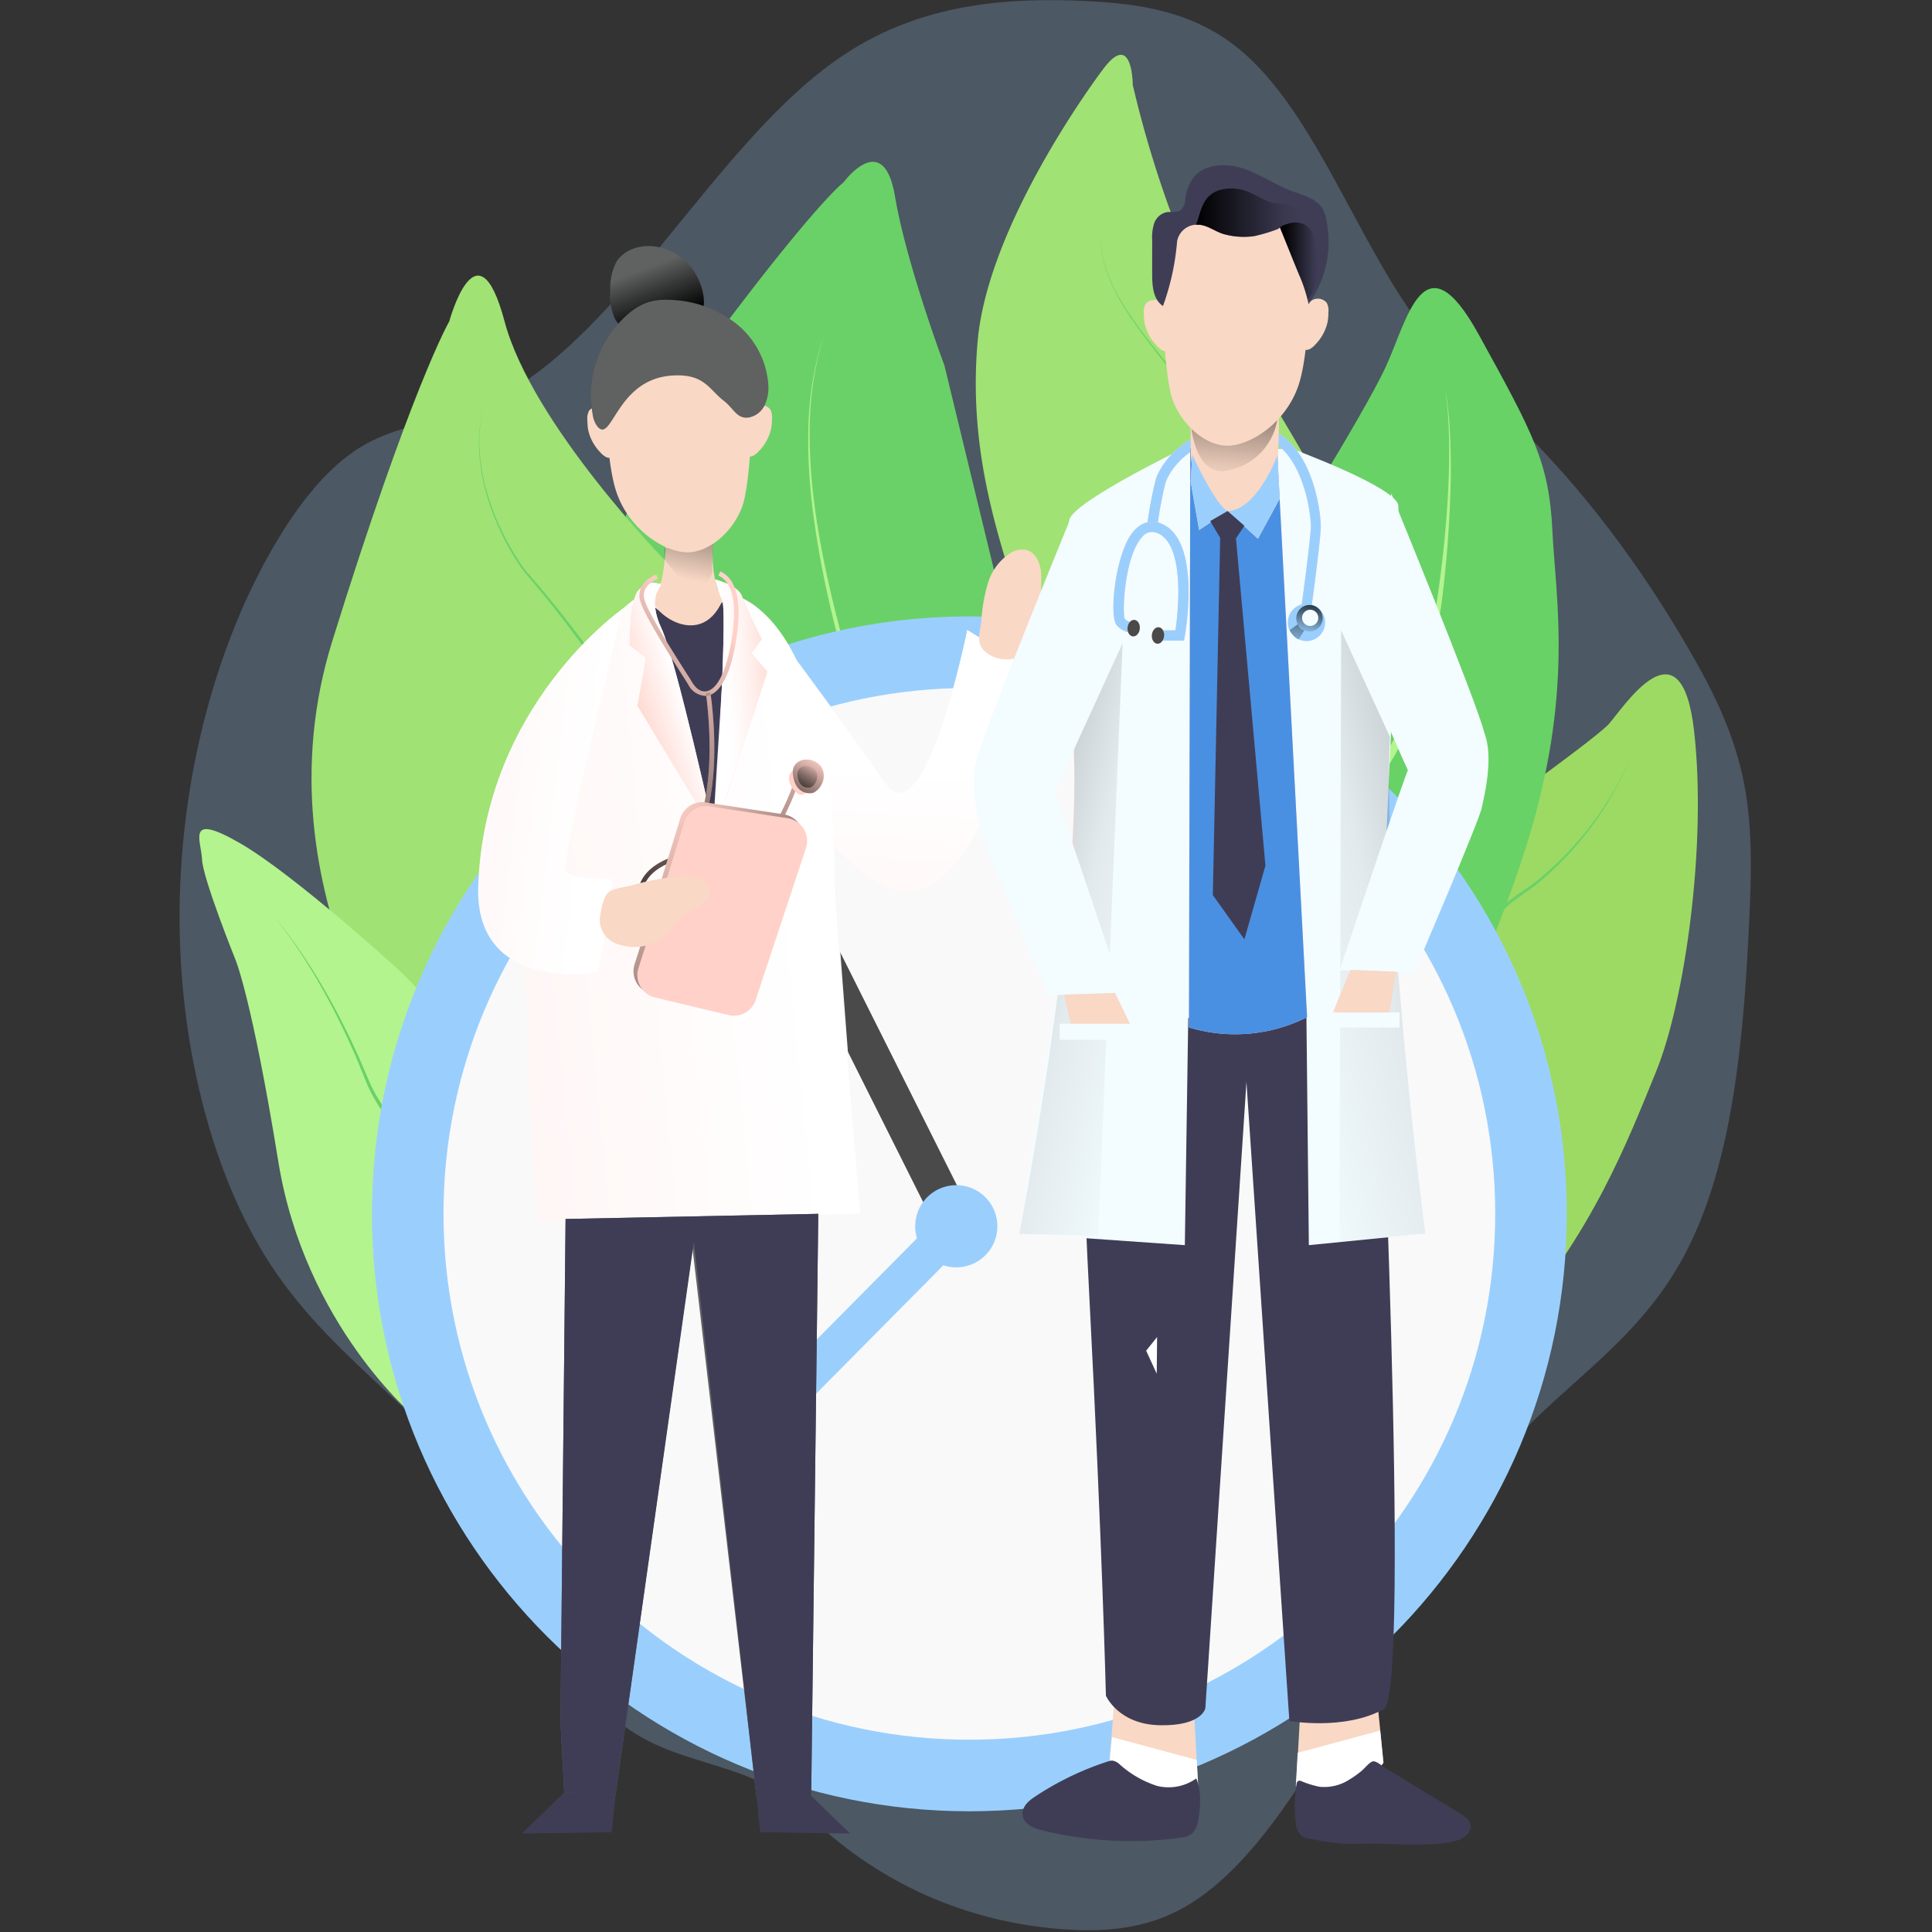 <svg width="100" height="100" fill="none" xmlns="http://www.w3.org/2000/svg"><rect width="100%" height="100%" fill="#333333" stroke="none"/><path opacity=".24" d="M55.36 99.88c1.885.106 3.805-.057 5.596-.974 2.02-1.03 3.805-2.973 5.39-5.192 4.244-5.926 7.282-13.929 11.928-19.041 2.983-3.283 6.596-5.34 8.93-9.74 2.46-4.65 3.04-11.036 3.327-17.074.118-2.398.198-4.856-.23-7.165-.487-2.629-1.593-4.838-2.755-6.862-2.658-4.634-5.72-8.646-9.092-11.917-1.563-1.516-3.197-2.876-4.628-4.684-3.52-4.446-5.705-11.434-9.705-14.706C61.743.587 59 .198 56.33.06c-4.26-.218-8.632.145-12.567 2.723-6.968 4.558-11.912 15.581-19.245 18.366-1.947.737-3.994.855-5.861 1.997-1.738 1.062-3.224 2.965-4.487 5.13-2.947 5.056-4.779 11.77-4.873 18.637-.094 6.867 1.599 13.82 4.732 18.581 3.504 5.325 8.522 7.732 11.828 13.366 1.865 3.18 3.145 7.324 5.47 9.64 3.244 3.242 7.206 2.233 10.5 5.445 4.004 3.897 8.847 5.667 13.532 5.935z" fill="#9ACFFD"/><path d="M74.537 43.979s7.962-5.637 8.737-6.507c.776-.87 3.744-5.528 4.413.374.67 5.903-.486 13.991-1.964 17.608-1.478 3.616-3.284 8.374-7.685 13.378-4.4 5.002-7.498 5.675-7.498 5.675l-6.502-11.546L74.537 43.98z" fill="#9DDA63"/><path d="M68.227 61.69a71.779 71.779 0 013.083-6.34c1.141-2.05 2.377-4.065 3.926-5.85.782-.872 1.572-1.742 2.451-2.53.44-.395.935-.729 1.416-1.053.481-.33.918-.714 1.345-1.112 1.7-1.596 3.104-3.537 3.977-5.711-.835 2.191-2.213 4.162-3.897 5.796-.422.407-.861.806-1.342 1.148-.484.339-.956.67-1.384 1.065-.852.79-1.628 1.67-2.392 2.554-1.499 1.785-2.693 3.808-3.794 5.865a71.18 71.18 0 00-2.955 6.348l-.434-.18z" fill="#6AD168"/><path d="M57.056 92.775s10.419-4.26 13.897-12.15c3.478-7.89 3.964-10.888 3.51-16.54-.454-5.652-2.451-4.183-2.451-4.183s-3.443-.76-8.95 6.254c-5.507 7.015-6.847 9.006-6.847 9.006l.841 17.613z" fill="#B3F48E"/><path d="M57.065 81.976a27.705 27.705 0 002.398-1.634 28.03 28.03 0 002.236-1.864c1.428-1.313 2.72-2.788 3.7-4.464.132-.203.232-.421.341-.64.107-.218.222-.43.319-.652.189-.448.386-.893.555-1.35.35-.91.643-1.838.893-2.782.26-.936.475-1.912.983-2.761.495-.853 1.194-1.555 1.92-2.204-.714.664-1.395 1.38-1.87 2.233-.484.85-.681 1.817-.92 2.761-.234.95-.508 1.891-.844 2.811-.16.463-.348.915-.528 1.372-.095.227-.207.445-.31.67-.106.22-.203.448-.336.657-.962 1.723-2.242 3.245-3.661 4.602a28.308 28.308 0 01-2.227 1.932 27.976 27.976 0 01-2.41 1.711l-.24-.398z" fill="#6AD168"/><path d="M65.7 29.257s4.87-7.77 6.017-10.248c1.145-2.475 1.985-6.846 4.82-1.696s3.646 6.625 3.814 10.148c.168 3.522 1.148 8.516-1.401 16.486-2.549 7.968-5.77 12.841-5.77 12.841L65.7 29.257z" fill="#68D266"/><path d="M71.035 39.974c.26-.298.505-.66.723-1.02a14.3 14.3 0 00.614-1.122c.374-.767.687-1.57.964-2.38a28.614 28.614 0 001.139-5.03c.23-1.71.407-3.433.487-5.16.044-.863.056-1.728.041-2.592-.024-.864-.062-1.732-.218-2.581.177.847.236 1.717.277 2.581.035.864.044 1.732.018 2.599a59.919 59.919 0 01-.372 5.186 29.03 29.03 0 01-1.035 5.106c-.263.832-.56 1.655-.93 2.448-.185.395-.38.79-.604 1.171-.224.384-.452.75-.755 1.112l-.349-.318z" fill="#B3F48E"/><path d="M57.05 3.643s-5.91 7.797-6.45 14.042c-.54 6.244 1.366 10.94 2.8 15.563 1.433 4.622 3.622 12.044 3.194 16.115-.428 4.07-1.286 13.988-1.286 13.988S68.09 49.062 69.189 45.345c1.097-3.716 3.649-11.823.118-18.492-3.531-6.67-6.74-10.853-8.29-14.761a57.108 57.108 0 01-2.386-7.7s-.003-2.926-1.58-.749z" fill="#A0E274"/><path d="M55.012 62.396c1.427-1.82 2.743-3.747 3.97-5.714a60.387 60.387 0 003.342-6.11c.989-2.1 1.835-4.27 2.44-6.51a40.551 40.551 0 001.242-6.846c.21-2.313.21-4.65-.086-6.953-.304-2.295-.885-4.59-2.006-6.626-.28-.507-.604-.988-.952-1.454-.346-.469-.7-.929-1.06-1.386-.72-.915-1.465-1.811-2.182-2.732-.714-.92-1.413-1.861-1.956-2.897-.54-1.023-.912-2.197-.714-3.362-.189 1.165.192 2.333.74 3.348.55 1.026 1.257 1.958 1.977 2.873.723.911 1.475 1.802 2.206 2.71.366.455.726.915 1.074 1.381.351.463.684.95.974 1.46 1.15 2.048 1.752 4.352 2.08 6.661.318 2.319.338 4.67.144 6.997a40.566 40.566 0 01-1.192 6.903c-.59 2.265-1.425 4.46-2.401 6.587a60.621 60.621 0 01-3.31 6.18c-1.221 1.994-2.52 3.935-3.953 5.796l-.377-.306zM31.823 29.1s.788-5.764 5.664-12.239c4.876-6.475 6.174-7.421 6.174-7.421s2.065-2.818 2.663.722c.6 3.54 2.56 8.755 2.56 8.755l2.697 11.13-6.678 32.24-16.287-28.078 3.207-5.109z" fill="#6AD168"/><path d="M44.254 53.699c.224-3.039.327-6.098.321-9.15-.03-3.051-.142-6.113-.66-9.116-.272-1.492-.712-2.967-1.036-4.463a48 48 0 01-.805-4.522c-.19-1.52-.283-3.053-.222-4.584.06-1.531.316-3.053.794-4.508a16.613 16.613 0 00-.732 4.51c-.04 1.529.074 3.054.283 4.567.21 1.513.51 3.012.865 4.496.342 1.49.8 2.947 1.097 4.46.567 3.023.72 6.097.79 9.16.05 3.064-.011 6.126-.194 9.19l-.501-.04z" fill="#B3F48E"/><path d="M22.062 57.383s-8.965-11.015-4.864-24.198c4.1-13.182 6.056-16.551 6.056-16.551s1.445-5.325 2.861-.003c1.416 5.322 8.33 12.401 8.33 12.401s5.617 5.165 6.567 9.322c.95 4.156 2.082 14.342 2.767 16.607.684 2.266 5.451 16.298 5.451 16.298l-9.758 10.086-17.41-23.962z" fill="#A0E274"/><path d="M40.785 66.575c-.316-3.336-.75-6.673-1.301-9.985-.56-3.31-1.212-6.611-2.192-9.818-.908-3.233-2.516-6.206-4.265-9.07-1.764-2.856-3.726-5.6-5.92-8.139l-.004-.003a13.15 13.15 0 01-1.159-1.98 13.193 13.193 0 01-.802-2.144 9.764 9.764 0 01-.345-2.26c-.036-.763.082-1.524.256-2.265-.168.743-.277 1.505-.233 2.266.041.758.15 1.516.369 2.247.21.732.487 1.443.82 2.127.336.682.72 1.342 1.168 1.953l-.003-.003c2.227 2.525 4.218 5.254 6.018 8.1a55.508 55.508 0 012.501 4.39c.095.189.198.371.287.563l.259.578.26.579.13.289.111.298.443 1.185c.148.396.26.803.392 1.204 1.018 3.218 1.708 6.525 2.301 9.838a142.661 142.661 0 011.407 10.006l-.498.044z" fill="#6AD168"/><path d="M43.552 83.46s-10.537.212-22.036-10.08c0 0-5.734-4.77-7.109-13.248-1.374-8.478-2.215-10.448-2.215-10.448s-1.69-4.195-1.735-5.198c-.044-1.003-.861-2.472 1.97-.84 2.836 1.634 8.328 6.663 8.328 6.663l15.502 15.64L44.74 81.9l-1.188 1.56z" fill="#B3F48E"/><path d="M35.737 71.064a116.5 116.5 0 01-6.678-4.728c-2.165-1.655-4.28-3.387-6.236-5.292-.973-.959-1.909-1.959-2.72-3.062-.4-.555-.773-1.136-1.059-1.764-.268-.634-.504-1.263-.787-1.885a36.841 36.841 0 00-1.847-3.634c-.693-1.168-1.434-2.316-2.316-3.354.897 1.026 1.658 2.162 2.37 3.321a36.698 36.698 0 011.908 3.614c.292.613.546 1.253.817 1.87.289.608.66 1.174 1.065 1.717.817 1.08 1.76 2.059 2.743 2.994 1.974 1.864 4.106 3.554 6.286 5.171a117.355 117.355 0 006.72 4.605l-.266.427z" fill="#6AD168"/><path d="M50.174 93.752c17.078 0 30.923-13.845 30.923-30.923 0-17.079-13.844-30.924-30.923-30.924-17.078 0-30.923 13.845-30.923 30.924 0 17.078 13.845 30.923 30.923 30.923z" fill="#9ACFFD"/><path d="M50.174 90.047c15.032 0 27.218-12.186 27.218-27.218 0-15.033-12.186-27.219-27.218-27.219S22.956 47.796 22.956 62.83c0 15.032 12.186 27.218 27.218 27.218z" fill="#F9F9F9"/><path d="M37.95 75.083c.383.38 1 .378 1.38-.006l9.632-9.722c.38-.384.377-1-.006-1.381a.975.975 0 00-1.38.006l-9.632 9.723a.975.975 0 00.006 1.38z" fill="#9ACFFD"/><path d="M40.056 44.614a.98.98 0 00-.436 1.31l8.976 17.92a.979.979 0 001.31.436.98.98 0 00.436-1.31l-8.976-17.92a.975.975 0 00-1.31-.436z" fill="#4A4A4A"/><path d="M49.451 65.598a2.127 2.127 0 100-4.253 2.127 2.127 0 000 4.253z" fill="#9ACFFD"/><path d="M39.233 31.483s4.522 6.045 6.578 9.033c2.056 2.988 4.257-7.903 4.257-7.903l3.245 2.015s-2.658 15.12-8.499 10.67c-5.843-4.449-5.581-13.815-5.581-13.815z" fill="#FFF4F3"/><path d="M39.233 31.483s4.522 6.045 6.578 9.033c2.056 2.988 4.257-7.903 4.257-7.903l3.245 2.015s-2.658 15.12-8.499 10.67c-5.843-4.449-5.581-13.815-5.581-13.815z" fill="url(#paint0_linear)"/><path d="M34.171 30.195c-1.69.822-2.97 2.262-4.204 3.687a3.054 3.054 0 00-.495.988c-1.398 3.743-1.198 6.168-1.646 9.21-.363 2.498-1.139 5.04-.558 7.498 0 0 .133 10.053.667 11.646l16.599-.398s-1.263-16.242-1.372-18.242c-.534-9.652-2.48-11.776-3.94-13.106-1.458-1.325-5.051-1.284-5.051-1.284z" fill="#FFF4F3"/><path d="M34.171 30.194c-1.69.823-2.97 2.263-4.204 3.688a3.053 3.053 0 00-.495.988c-1.398 3.743-1.198 6.168-1.646 9.21-.363 2.498-1.139 5.04-.558 7.498 0 0 .133 10.053.667 11.646l16.599-.398s-1.319-15.452-1.328-17.443c-.044-8.41-2.147-12.507-3.985-13.903-1.56-1.191-5.05-1.286-5.05-1.286z" fill="url(#paint1_linear)"/><path d="M40.18 40.864l2.466-.086s.348 3.354-.28 3.552c-.629.2-2.127.032-2.127.032l-.06-3.498z" fill="#fff"/><path d="M33.723 31.286s1.923 1.826 2.988.596.93-.764.93-.764l-.73 11.687-3.188-11.519z" fill="#3F3D56"/><path d="M34.475 27.784s-.024 2.525-.6 3.056c-.574.531 2.305 3.009 3.52.245 0 0-.708-1.198-.466-3.21.248-2.011-2.454-.09-2.454-.09z" fill="#F9D8C5"/><path d="M34.386 28.383v.552s1.46 2.103 2.056 1.395c.596-.708.41-.864.41-.864l.068-1.593-2.534.51z" fill="url(#paint2_linear)"/><path d="M32.227 31.516s-7.171 4.979-7.472 14.374c-.174 5.446 5.977 4.522 6.168 4.384.192-.139.797-4.779.797-4.779s-2.192 0-2.457-.398c-.263-.398 2.964-13.581 2.964-13.581z" fill="#FFF4F3"/><path d="M32.227 31.516s-7.171 4.979-7.472 14.374c-.174 5.446 5.977 4.522 6.168 4.384.192-.139.797-4.779.797-4.779s-2.192 0-2.457-.398c-.263-.398 2.964-13.581 2.964-13.581z" fill="url(#paint3_linear)"/><path d="M29.274 63.094l-.265 26.03.197 3.651 2.655.133 3.985-28.286 3.304 28.336 2.838-.018.366-30.112-13.08.266z" fill="#606161"/><path d="M29.274 63.094l-.265 26.03.197 3.651 2.655.133 4.053-28.62 3.236 28.67 2.838-.018.366-30.112-13.08.266z" fill="#3F3D56"/><path d="M50.802 32.044a8.33 8.33 0 01.346-1.897 2.798 2.798 0 011.135-1.51c.242-.163.537-.224.823-.177.505.118.752.702.785 1.221.03.52-.07 1.053.077 1.552.047.159.117.312.159.474.127.552-.16 1.113-.508 1.558a2.617 2.617 0 01-.687.649 1.73 1.73 0 01-1.808-.08c-.684-.486-.395-1.056-.322-1.79z" fill="#F9D8C5"/><path d="M27.015 94.902l4.649-.068.197-1.926-2.655-.133-2.191 2.127zm16.982 0l-4.649-.068-.198-1.926 2.655-.133 2.192 2.127z" fill="#3F3D56"/><path d="M34.236 30.288s-.752.64 0 2.237c.752 1.592 2.743 10.58 2.743 10.58l-3.985-6.577.445-2.481-.85-.652s0-2.345.446-2.832c.446-.49.918-.457 1.2-.274z" fill="#FFD1C8"/><path d="M37.009 29.991s1.197.298 1.395.864c.198.567 1.027 2.225 1.027 2.225l-.531.728.823.962-2.758 8.336s.708-11.289.421-12.02a10.415 10.415 0 01-.377-1.095z" fill="#FFD1C8"/><path d="M34.236 30.288s-.752.64 0 2.237c.752 1.592 2.743 10.58 2.743 10.58l-3.985-6.577.445-2.481-.85-.652s0-2.345.446-2.832c.446-.49.918-.457 1.2-.274z" fill="url(#paint4_linear)"/><path d="M37.009 29.991s1.197.298 1.395.864c.198.567 1.027 2.225 1.027 2.225l-.531.728.823.962-2.758 8.336s.708-11.289.421-12.02a10.415 10.415 0 01-.377-1.095z" fill="url(#paint5_linear)"/><path d="M36.48 36.014a1.027 1.027 0 01-.846-.564 17.583 17.583 0 00-.313-.498c-.634-1-1.958-3.083-2.176-3.823-.237-.785.436-1.251.822-1.387l.077.224c-.038.012-.908.33-.681 1.095.206.702 1.522 2.773 2.153 3.764.148.233.263.41.316.504.206.337.466.499.737.452.269-.047.885-.378 1.26-2.449.534-2.923-.354-3.392-.65-3.548l.113-.207c.33.174 1.333.702.77 3.8-.387 2.135-1.077 2.569-1.448 2.637a.98.98 0 01-.133 0z" fill="#FFD1C8"/><path d="M35.153 48.309a2.12 2.12 0 01-1.026-.274 2.007 2.007 0 01-1.098-1.815c.042-.749.582-1.374 1.523-1.767 3.065-1.28 1.997-8.501 1.985-8.572l.233-.035c.047.3 1.106 7.475-2.13 8.823-.852.357-1.34.911-1.375 1.563.003.673.378 1.286.974 1.596.687.375 1.53.307 2.147-.174 2.242-1.602 4.729-6.687 4.729-7.342h.236c0 .69-2.478 5.852-4.832 7.534a2.29 2.29 0 01-1.366.463z" fill="#FFD1C8"/><path d="M36.48 36.014a1.027 1.027 0 01-.846-.564 17.583 17.583 0 00-.313-.498c-.634-1-1.958-3.083-2.176-3.823-.237-.785.436-1.251.822-1.387l.077.224c-.038.012-.908.33-.681 1.095.206.702 1.522 2.773 2.153 3.764.148.233.263.41.316.504.206.337.466.499.737.452.269-.047.885-.378 1.26-2.449.534-2.923-.354-3.392-.65-3.548l.113-.207c.33.174 1.333.702.77 3.8-.387 2.135-1.077 2.569-1.448 2.637a.98.98 0 01-.133 0z" fill="url(#paint6_linear)"/><path d="M35.153 48.309a2.12 2.12 0 01-1.026-.274 2.007 2.007 0 01-1.098-1.815c.042-.749.582-1.374 1.523-1.767 3.065-1.28 1.997-8.501 1.985-8.572l.233-.035c.047.3 1.106 7.475-2.13 8.823-.852.357-1.34.911-1.375 1.563.003.673.378 1.286.974 1.596.687.375 1.53.307 2.147-.174 2.242-1.602 4.729-6.687 4.729-7.342h.236c0 .69-2.478 5.852-4.832 7.534a2.29 2.29 0 01-1.366.463z" fill="url(#paint7_linear)"/><path d="M34.186 45.693l1.026-3.337a1.185 1.185 0 011.313-.823l4.044.617a1.188 1.188 0 01.944 1.548l-2.602 7.862a1.184 1.184 0 01-1.4.779l-3.812-.912a1.19 1.19 0 01-.855-1.513l1.342-4.221z" fill="#FFD1C8"/><path d="M34.186 45.693l1.026-3.337a1.185 1.185 0 011.313-.823l4.044.617a1.188 1.188 0 01.944 1.548l-2.602 7.862a1.184 1.184 0 01-1.4.779l-3.812-.912a1.19 1.19 0 01-.855-1.513l1.342-4.221z" fill="url(#paint8_linear)"/><path d="M34.386 45.894l1.027-3.337a1.185 1.185 0 011.313-.823l4.044.617a1.187 1.187 0 01.944 1.549l-2.602 7.861a1.184 1.184 0 01-1.401.779l-3.811-.912a1.19 1.19 0 01-.856-1.513l1.342-4.221z" fill="#FFD1C8"/><path d="M35.404 45.36c.277-.024.56.011.823.106.269.1.46.336.505.616.026.33-.222.617-.499.8-.277.183-.602.286-.864.486-.325.251-.531.617-.811.92a2.436 2.436 0 01-2.617.567 1.309 1.309 0 01-.858-1.551c.044-.304.165-.906.41-1.116.248-.212.953-.289 1.271-.377a11.458 11.458 0 012.64-.451z" fill="#F9D8C5"/><path d="M40.84 40.366c.042.26.18.492.384.657a.427.427 0 00.207.118.374.374 0 00.248-.067.775.775 0 00.347-.823c-.17-.626-1.25-.632-1.185.115z" fill="#FFD1C8"/><path d="M41.041 40.074c.03.345.481 1.233 1.104.94a.962.962 0 00.466-1.088c-.222-.834-1.658-.843-1.57.148z" fill="#FFD1C8"/><path d="M41.041 40.073c.124 1.15 1.003 1.003 1.103.94a1.03 1.03 0 00.467-1.088c-.222-.834-1.676-.84-1.57.148z" fill="url(#paint9_linear)"/><path d="M41.277 40.138c.08.738.646.643.708.605a.662.662 0 00.301-.697c-.142-.54-1.077-.542-1.009.092z" fill="url(#paint10_linear)"/><path d="M31.265 21.136a.59.59 0 00-.778.126.886.886 0 00-.086.484c.003.168.015.336.041.502.098.445.322.855.644 1.18.073.085.162.159.262.218.1.056.221.068.334.032a.576.576 0 00.295-.475 2.498 2.498 0 00-.11-1.23 1.623 1.623 0 00-.602-.837zm7.827-.066a.59.59 0 01.778.124c.077.15.107.319.086.487 0 .168-.012.334-.042.499a2.41 2.41 0 01-.642 1.18 1.07 1.07 0 01-.263.218.423.423 0 01-.333.032.572.572 0 01-.295-.475 2.503 2.503 0 01.106-1.233 1.62 1.62 0 01.605-.832z" fill="#F9D8C5"/><path d="M31.437 19.061c.011-.13.038-.253.08-.377.088-.2.285-1.292.678-1.635a10.449 10.449 0 015.714-.123c.419.327.72 1.457.885 1.832.144.312.212.654.197.997 0 0-.07 5.165-.59 6.51-.519 1.345-1.811 2.425-2.994 2.316-1.183-.11-2.87-1.254-3.498-3.1-.552-1.617-.623-5.172-.472-6.42z" fill="#F9D8C5"/><path d="M35.732 13.778a2.85 2.85 0 00-1.906-1.03c-.717-.076-1.507.175-1.906.78-.245.466-.36.988-.33 1.513-.041.486.035.98.224 1.43.233.425.614.75 1.068.918a3.063 3.063 0 003.103-.67c.83-.749.369-2.174-.253-2.94z" fill="#606161"/><path d="M35.732 13.778a2.85 2.85 0 00-1.906-1.03c-.717-.076-1.507.175-1.906.78-.245.466-.36.988-.33 1.513-.041.486.035.98.224 1.43.233.425.614.75 1.068.918a3.063 3.063 0 003.103-.67c.83-.749.369-2.174-.253-2.94z" fill="url(#paint11_linear)"/><path d="M30.915 22.067a1.303 1.303 0 01-.236-.592 5.565 5.565 0 011.843-5.23 3.053 3.053 0 011.02-.602 3.36 3.36 0 011.163-.121 5.824 5.824 0 013.39 1.221 4.447 4.447 0 011.672 3.142c.032.362-.03.728-.174 1.061-.15.34-.454.585-.817.661-.629.11-.803-.472-1.31-.858-.767-.584-1.012-1.451-2.755-1.304-2.835.242-3.032 3.558-3.796 2.622z" fill="#606161"/><path d="M71.316 88.322l.295 2.915s-1.115 1.687-2.573 1.796c-1.457.11-1.952-.59-1.952-.59l.239-4.286" fill="#F9D8C5"/><path d="M67.071 92.444l.097-1.72 4.269-1.15.16 1.663s-1.116 1.687-2.573 1.796c-1.457.11-1.953-.59-1.953-.59z" fill="#fff"/><path d="M57.705 87.694l-.313 3.918s1.145 1.734 2.64 1.846c1.496.112 2.006-.607 2.006-.607l-.244-4.401" fill="#F9D8C5"/><path d="M62.038 92.862l-.097-1.77-4.386-1.18-.163 1.705s1.145 1.735 2.64 1.847c1.496.112 2.006-.602 2.006-.602z" fill="#fff"/><path d="M56 50.367s-.263 4.265.392 16.908.85 20.496.85 20.496.646 1.498 2.823 1.528c2.177.03 2.324-.885 2.324-.885L64.516 56l2.221 33.076s2.85.514 4.888-.613c1.446-.802-.321-38.136-.321-38.136s-6.985 3.838-15.304.038z" fill="#3F3D56"/><path d="M61.263 23.204s-5.788 2.797-5.92 3.723c-.134.926.657 23.448.657 23.448s1.876 2.437 7.631 2.437c5.9 0 7.413-1.685 7.67-2.47.257-.784 1.203-23.241 1.074-24.188-.13-.947-5.47-2.912-5.47-2.912l-5.642-.038z" fill="#F3FCFF"/><path d="M67.82 31.897l-.516-.074c.189-1.354.546-4.059.546-4.596 0-.537-.275-2.888-1.552-4.056a2.583 2.583 0 00-2.056-.67c-3.083.272-3.856 2.31-3.906 2.452a19.944 19.944 0 00-.436 2.319h-.531c.1-.826.25-1.647.454-2.455V24.8c.032-.103.84-2.516 4.366-2.825a3.092 3.092 0 012.451.799c1.43 1.313 1.723 3.835 1.723 4.448.006.714-.522 4.517-.543 4.676z" fill="#FFD1C8"/><path d="M67.82 31.897l-.516-.074c.189-1.354.546-4.059.546-4.596 0-.537-.275-2.888-1.552-4.056a2.583 2.583 0 00-2.056-.67c-3.083.272-3.856 2.31-3.906 2.452a19.944 19.944 0 00-.436 2.319h-.531c.1-.826.25-1.647.454-2.455V24.8c.032-.103.84-2.516 4.366-2.825a3.092 3.092 0 012.451.799c1.43 1.313 1.723 3.835 1.723 4.448.006.714-.522 4.517-.543 4.676z" fill="#9ACFFD"/><path d="M67.605 51.195l.141 13.254 6.027-.6-2.313-21.026-3.855 8.372z" fill="#F3FCFF"/><path d="M61.61 23.191l-.07 29.989a8.281 8.281 0 006.115-.531l-1.56-29.458-2.26.531-2.224-.53z" fill="#FFD1C8"/><path d="M61.61 23.191l-.07 29.989a8.281 8.281 0 006.115-.531l-1.56-29.458-2.26.531-2.224-.53z" fill="#4A90E2"/><path d="M61.65 19.806s-.036 2.02-.019 3.499c.018 1.103.34 3.218 2.334 3.218s2.227-2.696 2.191-3.218c.056-.785.056-1.576 0-2.36-.13-1.275-4.395-2.033-4.507-1.139z" fill="#F9D8C5"/><path d="M61.66 22.127s.231 2.557 1.86 2.227a3.191 3.191 0 002.592-2.626 1.63 1.63 0 00-.498-1.56l-3.953 1.959z" fill="url(#paint12_linear)"/><path d="M67.204 19.962c-.629 1.846-2.316 2.99-3.499 3.1-1.183.11-2.475-.97-2.994-2.316-.52-1.345-.59-6.51-.59-6.51a2.157 2.157 0 01.198-.997c.165-.375.466-1.505.885-1.832a10.45 10.45 0 015.714.124c.392.342.59 1.434.678 1.634.041.124.068.248.08.378.15 1.248.08 4.802-.472 6.419z" fill="#F9D8C5"/><path d="M60.068 15.617a.59.59 0 00-.779.127.886.886 0 00-.086.483c.003.169.015.337.042.502.097.445.321.855.643 1.18.074.085.162.16.262.218.1.056.222.068.334.033a.575.575 0 00.295-.475c.068-.413.03-.835-.11-1.23a1.629 1.629 0 00-.601-.838zm7.826-.065a.59.59 0 01.778.124c.077.15.107.319.086.487 0 .168-.012.333-.041.498a2.412 2.412 0 01-.643 1.18 1.01 1.01 0 01-.263.218.423.423 0 01-.333.033.571.571 0 01-.295-.475 2.502 2.502 0 01.106-1.233c.103-.336.316-.629.605-.832z" fill="#F9D8C5"/><path d="M61.525 51.195l-.198 13.254-8.572-.6 3.29-21.026 5.48 8.372z" fill="#F3FCFF"/><path d="M55.581 38.806l2.525-5.516-1.262 30.678-4.089-.1s3.207-16.277 2.826-25.062z" fill="url(#paint13_linear)"/><path d="M71.94 38.136l-2.524-5.513-.083 31.625 4.44-.398S71.56 46.927 71.94 38.136z" fill="url(#paint14_linear)"/><path d="M55.463 26.702s-4.312 10.496-4.802 12.319c-.49 1.823 1.032 7.324 1.631 6.38 1.838-2.902 3.634-7.436 3.634-7.436l-.463-11.263zm16.543-1.171s4.31 10.499 4.802 12.319c.493 1.82-1.035 7.324-1.631 6.38-1.84-2.902-3.634-7.436-3.634-7.436l.463-11.263z" fill="#F3FCFF"/><path d="M72.888 39.835c-.121.124-3.555 10.398-3.555 10.398s2.219 0 3.853.133c0 0 3.371-7.856 3.51-8.555.139-.699 1.162-4.501-1.118-4.959-2.28-.457-2.69 2.983-2.69 2.983zm-18.307 1.172c.118.123 3.54 10.398 3.54 10.398s-2.221 0-3.855.133c0 0-3.37-7.856-3.51-8.555-.142-.7-1.16-4.502 1.117-4.959 2.278-.457 2.708 2.983 2.708 2.983z" fill="#F3FCFF"/><path d="M67.723 15.747c0-.083-.03-.165-.047-.248a7.378 7.378 0 00-.44-1.29c-.295-.704-.57-1.406-.853-2.111-.044-.112-.091-.222-.135-.334v-.02a.027.027 0 010 .03.39.39 0 01-.168.105c-.384.145-.78.26-1.18.346a3.864 3.864 0 01-1.57-.112c-.44-.127-.885-.502-1.35-.481h-.072c-.49.02-.9.383-.982.867a12.85 12.85 0 01-.731 3.342c-.502-.34-.555-1.012-.558-1.593-.003-.58 0-1.203 0-1.808a2.38 2.38 0 01.097-.864.882.882 0 01.638-.59c.242-.042.519.038.725-.095a.769.769 0 00.251-.557 2.27 2.27 0 01.457-1.18c.572-.676 1.664-.72 2.528-.437.865.283 1.61.817 2.457 1.145.59.221 1.234.371 1.602.843.168.266.269.57.292.882a5.486 5.486 0 01-.961 4.16z" fill="#3F3D56"/><path d="M67.909 15.18a.918.918 0 01-.234.319 7.386 7.386 0 00-.439-1.29c-.327-.814-.658-1.628-.988-2.445a1.81 1.81 0 01.625-.233c.295-.053.602.024.835.215.168.171.283.39.333.626.086.386.127.784.121 1.18a3.282 3.282 0 01-.253 1.628z" fill="url(#paint15_linear)"/><path d="M67.428 11.413a3.616 3.616 0 00-1.044.685c-.045-.112-.092-.222-.136-.334v-.02a.027.027 0 010 .03.389.389 0 01-.168.105 8.22 8.22 0 01-1.18.346 3.862 3.862 0 01-1.57-.113c-.439-.126-.884-.501-1.35-.48h-.071c.023-.071.053-.148.08-.23.224-.726.371-1.354 1.203-1.582a2.267 2.267 0 011.475.136c.445.189.855.484 1.333.56.29.01.575.045.856.107.321.136.542.44.572.79z" fill="url(#paint16_linear)"/><path d="M55.074 51.493l.398 1.693 3.038-.147-.796-1.646-2.64.1zm14.823-1.295L69 52.39l2.89.168.367-2.26-2.36-.1z" fill="#F9D8C5"/><path d="M59.534 52.988H54.85v.832h4.684v-.832zm12.908-.584h-4.306v.782h4.306v-.782z" fill="#F3FCFF"/><path d="M61.283 33.157H60v-.531h.838c.218-1.407.401-4.505-.938-5.036a.645.645 0 00-.776.198c-.903.964-1.05 3.876-.909 4.242a.663.663 0 00.517.2l.08.525a1.18 1.18 0 01-1.004-.383c-.404-.445-.103-3.496.735-4.705.416-.59.967-.803 1.554-.57 2.104.835 1.263 5.638 1.225 5.841l-.039.219z" fill="#FFD1C8"/><path d="M61.283 33.157H60v-.531h.838c.218-1.407.401-4.505-.938-5.036a.645.645 0 00-.776.198c-.903.964-1.05 3.876-.909 4.242a.663.663 0 00.517.2l.08.525a1.18 1.18 0 01-1.004-.383c-.404-.445-.103-3.496.735-4.705.416-.59.967-.803 1.554-.57 2.104.835 1.263 5.638 1.225 5.841l-.039.219z" fill="#9ACFFD"/><path d="M58.995 32.543c.023-.235-.1-.44-.276-.456-.175-.017-.335.16-.358.395-.022.236.101.44.276.457.176.016.336-.16.358-.396zm1.26.38c.023-.235-.101-.44-.276-.456-.175-.017-.335.16-.358.395-.023.235.101.44.276.456.175.017.336-.16.358-.395z" fill="#FFD1C8"/><path d="M58.995 32.543c.023-.235-.1-.44-.276-.456-.175-.017-.335.16-.358.395-.022.236.101.44.276.457.176.016.336-.16.358-.396zm1.26.38c.023-.235-.101-.44-.276-.456-.175-.017-.335.16-.358.395-.023.235.101.44.276.456.175.017.336-.16.358-.395z" fill="#4A4A4A"/><path d="M67.623 33.183a.965.965 0 100-1.93.965.965 0 000 1.93z" fill="#9ACFFD"/><path d="M67.779 32.684a.684.684 0 100-1.369.684.684 0 000 1.37z" fill="url(#paint17_linear)"/><path d="M67.814 32.4a.419.419 0 100-.839.419.419 0 000 .838z" fill="#F3FCFF"/><path d="M67.171 32.31l-.425.313s.236.41.475.472l.295-.472s-.212 0-.345-.313z" fill="url(#paint18_linear)"/><path d="M75.614 93.888c.242.148.522.363.504.673a.707.707 0 01-.153.369c-.546.746-3.54.513-4.396.504-1.944-.02-1.864.1-3.781-.262a.908.908 0 01-.431-.165 1.089 1.089 0 01-.295-.732 7.43 7.43 0 01.044-1.915.241.241 0 01.08-.174.181.181 0 01.156 0c.304.13.62.228.944.295a2.375 2.375 0 001.52-.348c.233-.138.457-.295.666-.469.145-.115.428-.48.605-.498.177-.018.507.277.675.377l.8.484 3.062 1.861zm-15.726-1.451a5.329 5.329 0 01-1.93-1.11.701.701 0 00-.386-.2.58.58 0 00-.212.041 15.339 15.339 0 00-3.803 1.835c-.312.204-.657.504-.63.912.029.471.518.696.928.799a19.02 19.02 0 007.254.404 1.12 1.12 0 00.59-.21c.198-.212.316-.483.336-.772.104-.629.148-1.505-.12-2.083a2.463 2.463 0 01-2.027.384z" fill="#3F3D56"/><path d="M61.714 23.54s1.18 2.587 1.826 2.915l-1.475.979-.437-2.505.086-1.389zm4.41.026s-1.05 2.832-2.575 2.888l1.56 1.434 1.124-2.065-.109-2.257z" fill="#FFD1C8"/><path d="M61.714 23.54s1.18 2.587 1.826 2.915l-1.475.979-.437-2.505.086-1.389zm4.41.026s-1.05 2.832-2.575 2.888l1.56 1.434 1.124-2.065-.109-2.257z" fill="#9ACFFD"/><path d="M62.64 26.97l.516.87-.38 18.49 1.634 2.29 1.089-3.815-1.525-16.938.436-.652-.87-.764-.9.52z" fill="#3F3D56"/><path d="M59.873 71.104l.018-1.9-.566.708.548 1.192z" fill="#fff"/><defs><linearGradient id="paint1_linear" x1="22.167" y1="48.205" x2="42.38" y2="46.212" gradientUnits="userSpaceOnUse"><stop stop-color="#fff" stop-opacity="0"/><stop offset=".95" stop-color="#fff"/></linearGradient><linearGradient id="paint9_linear" x1="42.642" y1="38.76" x2="40.213" y2="42.786" gradientUnits="userSpaceOnUse"><stop offset=".12" stop-color="#010101" stop-opacity="0"/><stop offset=".95" stop-color="#010101"/></linearGradient><linearGradient id="paint2_linear" x1="35.238" y1="30.941" x2="36.897" y2="22.74" gradientUnits="userSpaceOnUse"><stop offset=".12" stop-color="#010101" stop-opacity="0"/><stop offset=".95" stop-color="#010101"/></linearGradient><linearGradient id="paint3_linear" x1="20.936" y1="39.831" x2="31.164" y2="41.026" gradientUnits="userSpaceOnUse"><stop offset=".52" stop-color="#fff" stop-opacity=".52"/><stop offset=".95" stop-color="#fff"/></linearGradient><linearGradient id="paint4_linear" x1="32.743" y1="37.497" x2="35.664" y2="36.523" gradientUnits="userSpaceOnUse"><stop stop-color="#fff" stop-opacity="0"/><stop offset=".95" stop-color="#fff"/></linearGradient><linearGradient id="paint5_linear" x1="40.505" y1="36.305" x2="37.273" y2="36.527" gradientUnits="userSpaceOnUse"><stop stop-color="#fff" stop-opacity="0"/><stop offset=".11" stop-color="#fff" stop-opacity=".18"/><stop offset=".29" stop-color="#fff" stop-opacity=".42"/><stop offset=".45" stop-color="#fff" stop-opacity=".63"/><stop offset=".6" stop-color="#fff" stop-opacity=".79"/><stop offset=".74" stop-color="#fff" stop-opacity=".9"/><stop offset=".86" stop-color="#fff" stop-opacity=".98"/><stop offset=".95" stop-color="#fff"/></linearGradient><linearGradient id="paint6_linear" x1="38.12" y1="29.67" x2="23.841" y2="45.873" gradientUnits="userSpaceOnUse"><stop offset=".12" stop-color="#010101" stop-opacity="0"/><stop offset=".95" stop-color="#010101"/></linearGradient><linearGradient id="paint7_linear" x1="43.333" y1="34.264" x2="29.054" y2="50.467" gradientUnits="userSpaceOnUse"><stop offset=".12" stop-color="#010101" stop-opacity="0"/><stop offset=".95" stop-color="#010101"/></linearGradient><linearGradient id="paint8_linear" x1="31.929" y1="42.087" x2="44.514" y2="53.376" gradientUnits="userSpaceOnUse"><stop offset=".12" stop-color="#010101" stop-opacity="0"/><stop offset=".95" stop-color="#010101"/></linearGradient><linearGradient id="paint0_linear" x1="45.467" y1="51.031" x2="45.998" y2="39.182" gradientUnits="userSpaceOnUse"><stop stop-color="#fff" stop-opacity="0"/><stop offset=".95" stop-color="#fff"/></linearGradient><linearGradient id="paint10_linear" x1="42.306" y1="39.294" x2="40.747" y2="41.879" gradientUnits="userSpaceOnUse"><stop offset=".12" stop-color="#010101" stop-opacity="0"/><stop offset=".95" stop-color="#010101"/></linearGradient><linearGradient id="paint11_linear" x1="33.39" y1="13.878" x2="34.464" y2="16.735" gradientUnits="userSpaceOnUse"><stop stop-color="#010101" stop-opacity="0"/><stop offset=".95" stop-color="#010101"/></linearGradient><linearGradient id="paint12_linear" x1="64.364" y1="16.315" x2="63.567" y2="25.816" gradientUnits="userSpaceOnUse"><stop offset=".01"/><stop offset=".83" stop-opacity=".07"/><stop offset="1" stop-opacity="0"/></linearGradient><linearGradient id="paint13_linear" x1="29.036" y1="42.468" x2="61.325" y2="49.943" gradientUnits="userSpaceOnUse"><stop offset=".01"/><stop offset=".83" stop-opacity=".07"/><stop offset="1" stop-opacity="0"/></linearGradient><linearGradient id="paint14_linear" x1="103.931" y1="40.75" x2="64.491" y2="49.88" gradientUnits="userSpaceOnUse"><stop offset=".01"/><stop offset=".83" stop-opacity=".07"/><stop offset="1" stop-opacity="0"/></linearGradient><linearGradient id="paint15_linear" x1="66.424" y1="13.506" x2="68.341" y2="13.506" gradientUnits="userSpaceOnUse"><stop offset=".01"/><stop offset=".83" stop-opacity=".07"/><stop offset="1" stop-opacity="0"/></linearGradient><linearGradient id="paint16_linear" x1="61.884" y1="11.006" x2="67.427" y2="11.006" gradientUnits="userSpaceOnUse"><stop offset=".01"/><stop offset=".83" stop-opacity=".07"/><stop offset="1" stop-opacity="0"/></linearGradient><linearGradient id="paint17_linear" x1="68.048" y1="30.686" x2="67.532" y2="33.197" gradientUnits="userSpaceOnUse"><stop offset=".01"/><stop offset=".83" stop-opacity=".07"/><stop offset="1" stop-opacity="0"/></linearGradient><linearGradient id="paint18_linear" x1="67.36" y1="29.994" x2="66.986" y2="34.28" gradientUnits="userSpaceOnUse"><stop offset=".01"/><stop offset=".83" stop-opacity=".07"/><stop offset="1" stop-opacity="0"/></linearGradient></defs></svg>